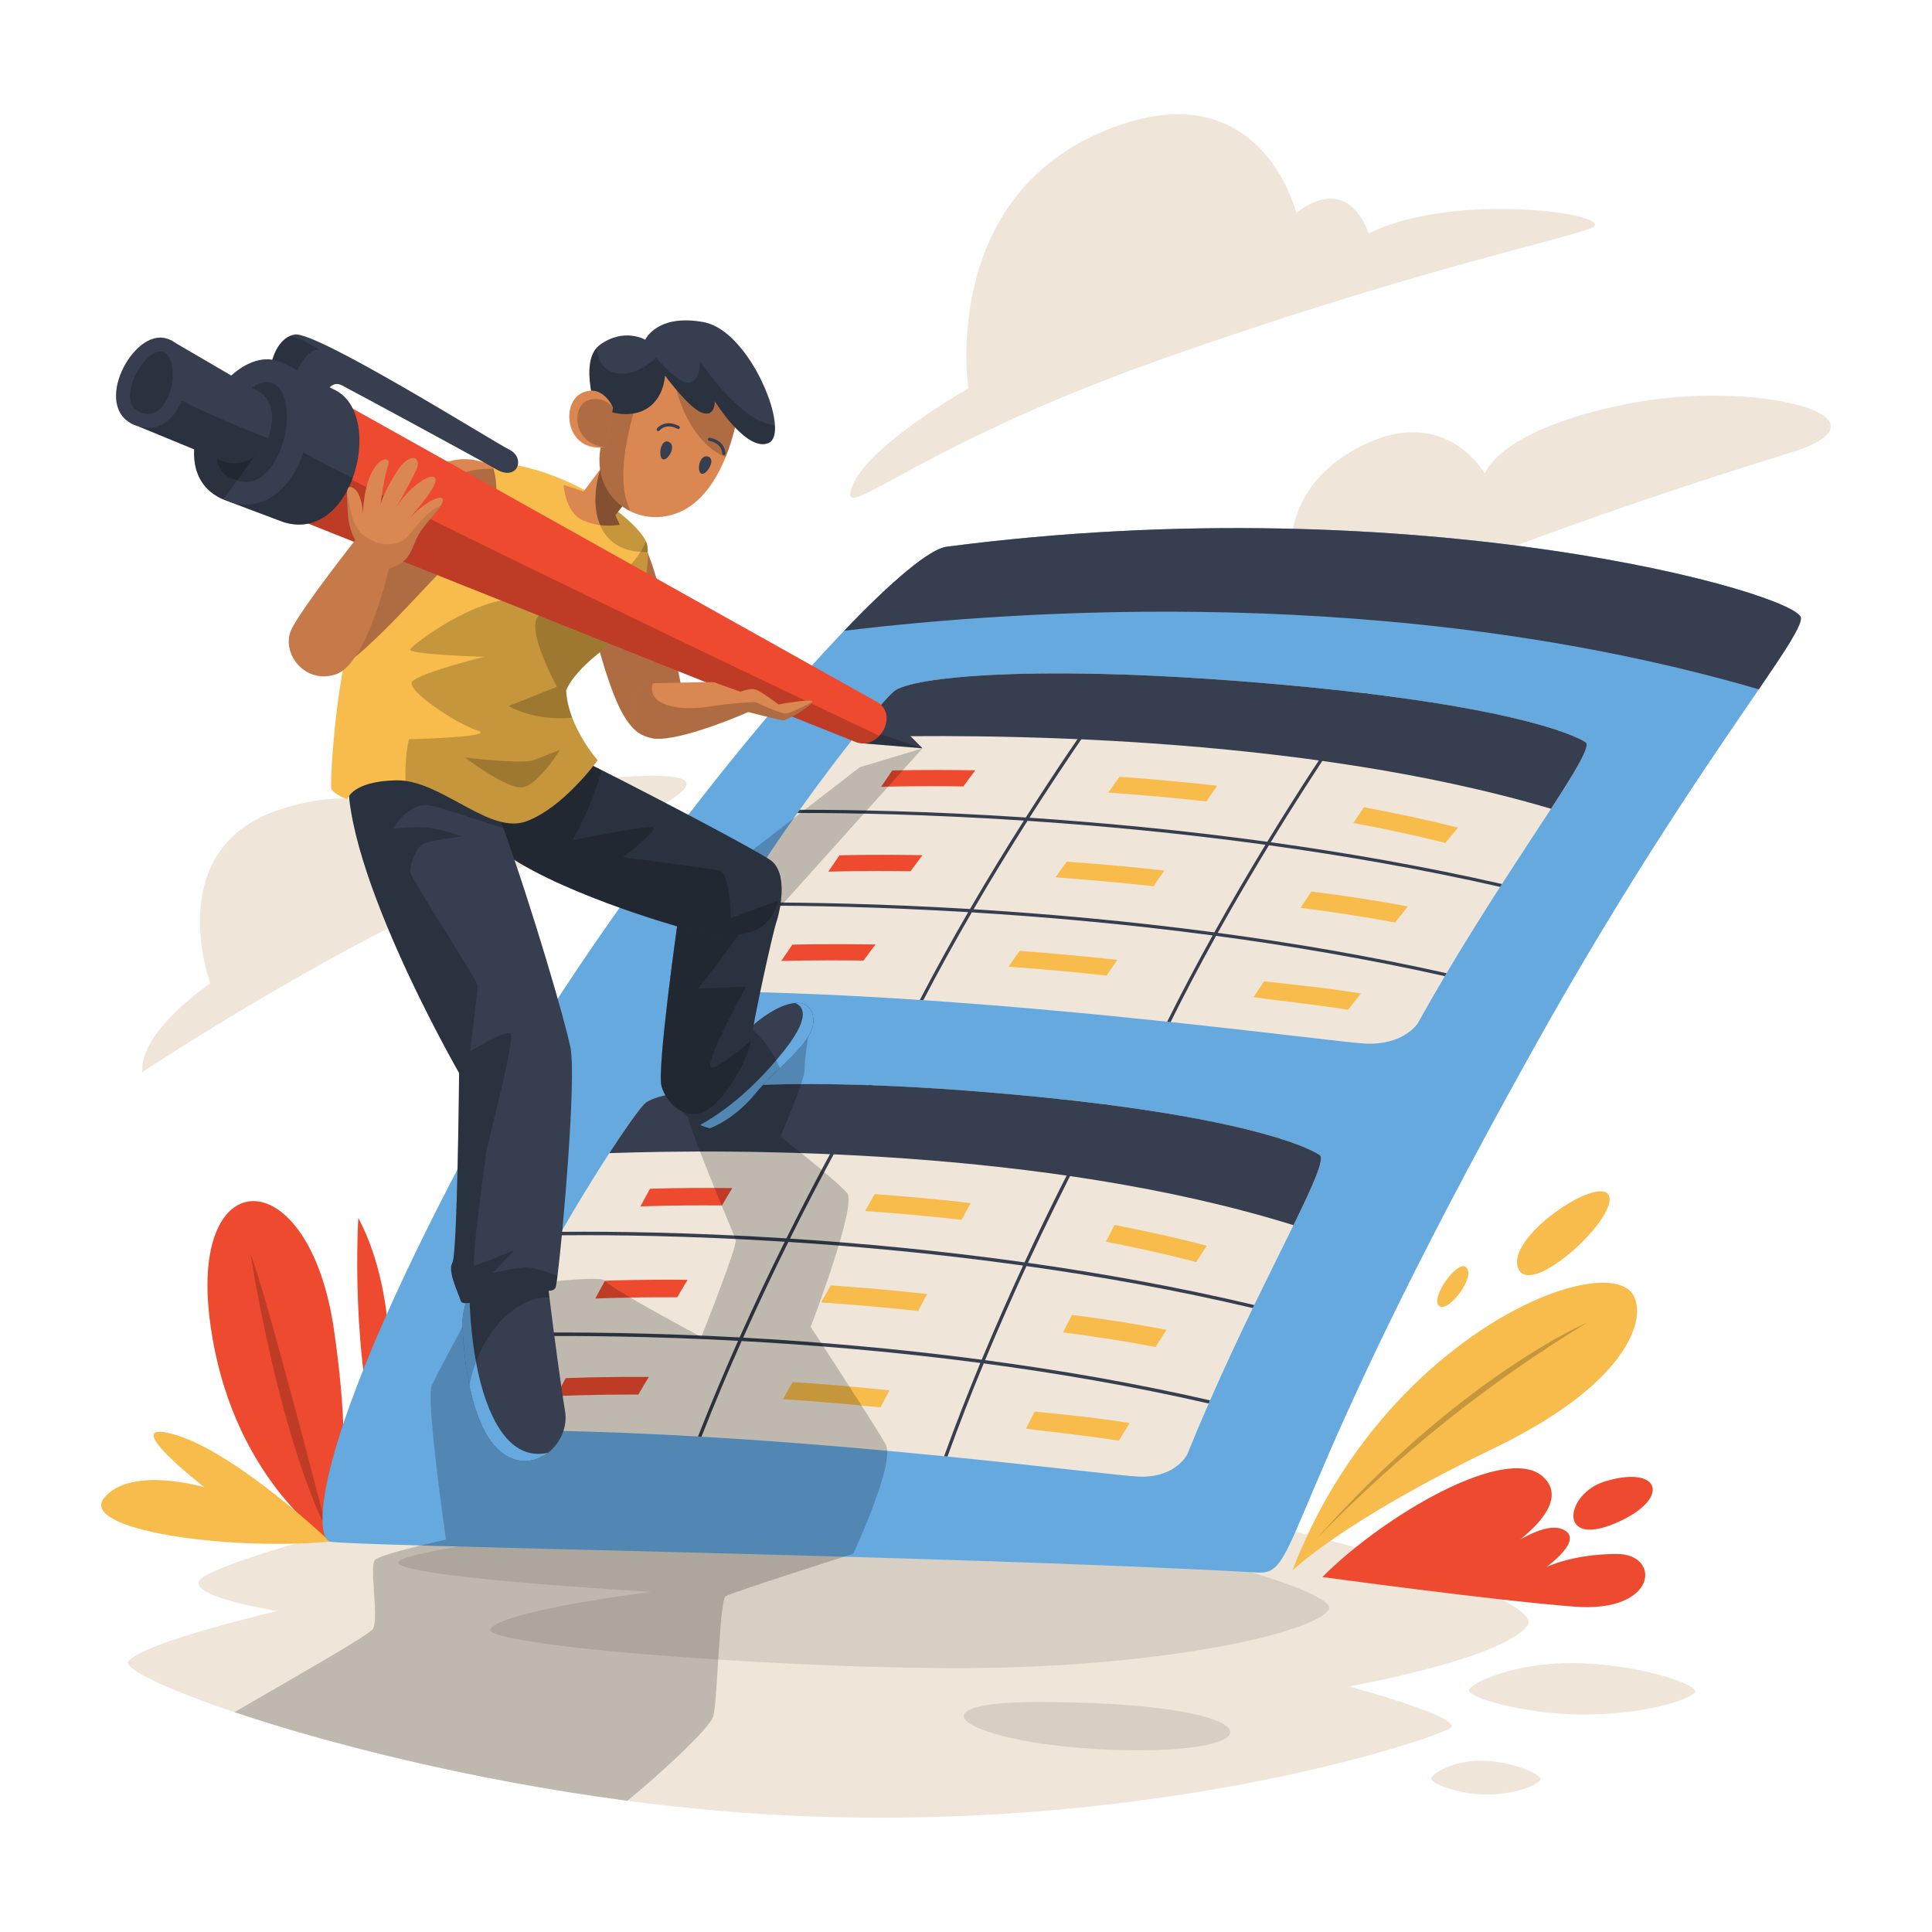 <?xml version="1.0" encoding="utf-8"?>
<!-- Generator: Adobe Illustrator 26.0.3, SVG Export Plug-In . SVG Version: 6.00 Build 0)  -->
<svg version="1.1" xmlns="http://www.w3.org/2000/svg" xmlns:xlink="http://www.w3.org/1999/xlink" x="0px" y="0px"
	 viewBox="0 0 1200 1200" enable-background="new 0 0 1200 1200" xml:space="preserve">
<g id="Background_x5F_Simple">
	<g>
		<path fill="#EFE6D9" d="M601.43,241.26c0,0-62.56,35.29-72.18,60.95c-9.62,25.66,36.89-24.06,190.88-78.6
			s247.02-73.79,267.88-81.81c20.85-8.02-83.41-24.06-137.95,3.21c0,0-11.23-38.5-44.91-12.83c0,0-22.46-93.03-121.91-49.73
			S601.43,241.26,601.43,241.26z"/>
		<path fill="#EFE6D9" d="M750.61,404.88c1.7,18.7,115.49-48.12,360.91-123.51c71.41-21.94-20.85-46.52-101.05-30.48
			s-88.22,43.31-88.22,43.31s-25.66-46.52-81.81-14.44s-35.29,89.83-35.29,89.83S749,387.23,750.61,404.88z"/>
		<path fill="#EFE6D9" d="M268.67,527.36c0,0-18.71-48.7-94-24.83s-44.07,108.34-44.07,108.34s-44.07,29.38-42.23,55.09
			c0,0,126.16-83.86,230.36-125.34c104.2-41.48,148.75-64.63,60.74-57.54C291.47,490.15,268.67,527.36,268.67,527.36z"/>
	</g>
</g>
<g id="Layer_x5F_Ground">
	<g>
		<path fill="#EFE6D9" d="M948.69,1009.72c-15.64,20.84-110.75,37.78-110.75,37.78s72.96,19.54,62.54,26.06
			c-10.42,6.51-174.59,62.54-396.08,54.72c-38.91-1.37-77.54-4.88-114.74-9.79c-98.52-13-186.99-35.85-244.01-55.02
			c-43.99-14.79-69.26-27.39-65.99-31.6c9.12-11.73,92.5-31.27,92.5-31.27s-66.44-10.43-44.29-22.15
			c12.34-6.54,60.4-24.87,146.69-39.83c67.5-11.7,158.4-21.33,273.91-21.62c1.81-0.01,3.63-0.01,5.46-0.01
			C724.64,916.99,964.32,988.87,948.69,1009.72z"/>
		<path opacity="0.1" d="M540.02,937.39c-96.04,0-269.47,21.39-290.85,31.37c-21.39,9.98,155.41,19.96,155.41,19.96
			s-91.25,11.41-99.8,22.81c-8.55,11.41,209.58,27.09,317.94,24.24s191.05-21.39,202.46-35.64
			C836.57,985.86,648.37,937.39,540.02,937.39z"/>
		<path opacity="0.1" d="M644.1,1057.15c-87.16,0-38.5,28.51,57.03,29.94C796.65,1088.52,788.1,1057.15,644.1,1057.15z"/>
		<path fill="#EFE6D9" d="M976.75,1032.95c-35.52,0-59.77,10.94-63.98,16s34.52,16,70.72,16c36.2,0,63.98-8.42,69.04-13.47
			C1057.58,1046.42,1014.64,1032.95,976.75,1032.95z"/>
		<path fill="#EFE6D9" d="M920.04,1093.57c-17.18,0-28.92,7.2-30.95,10.52s16.7,10.52,34.21,10.52c17.51,0,30.95-5.54,33.4-8.86
			C959.14,1102.43,938.37,1093.57,920.04,1093.57z"/>
	</g>
</g>
<g id="Layer_x5F_Plants">
	<g>
		<g>
			<path fill="#ED4A2F" d="M977.74,997.91c-52.13-4.09-156.4-18.4-156.4-18.4c38.85-38.84,114.49-82.8,136.98-62.35
				c13.5,12.27-0.63,28.23-14.08,39.03c8.98-5.11,19.45-9.28,26.35-6.32c14.14,6.06-9.64,23.09-10.22,23.5
				c0.5-0.24,16.78-8.17,43.95-8.17C1031.92,965.2,1029.87,1002,977.74,997.91z"/>
			<path fill="#ED4A2F" d="M996.8,920.15c-24.34,7.43-29.77,41.08,5.95,26.19C1038.47,931.46,1031.93,909.44,996.8,920.15z"/>
			<g>
				<path fill="#F7BC4B" d="M1011.68,801.09c-26.25-21.25-155.38,34.53-208.95,174.43c0,0,31.55-30.96,124.42-75.6
					S1024.19,811.21,1011.68,801.09z"/>
				<path opacity="0.2" d="M817.61,955.87c89.89-101.2,168.47-134.54,168.47-134.54C924.63,858.69,868.45,903.52,817.61,955.87z"/>
			</g>
			<path fill="#F7BC4B" d="M998.79,741.73c-7.89-10.52-63.8,27.13-55.76,46.21C951.07,807.03,1007.83,753.78,998.79,741.73z"/>
			<path fill="#F7BC4B" d="M910.38,786.94c-5.3-4.16-22.1,19.09-16.58,24.11C899.33,816.07,917.41,792.46,910.38,786.94z"/>
		</g>
		<g>
			<g>
				<path fill="#ED4A2F" d="M205.03,957.52c0,0-62.92-40.11-74.87-138.88s62.13-97.17,77.26,7.17
					C222.56,930.15,205.03,957.52,205.03,957.52z"/>
				<path opacity="0.2" d="M155.65,778.82c0,0,16.73,109.91,47.79,172.84C203.44,951.66,166.01,805.9,155.65,778.82z"/>
			</g>
			<path fill="#ED4A2F" d="M222.56,756.52c0,0-5.58,88.41,15.13,152.92C237.69,909.45,255.21,817.85,222.56,756.52z"/>
			<path fill="#F7BC4B" d="M205.03,957.52c0,0-58.14-55.25-96.37-66.4s18.32,32.66,18.32,32.66s-45.4-13.54-62.13,6.37
				S140.52,963.39,205.03,957.52z"/>
		</g>
	</g>
</g>
<g id="Layer_x5F_Spreadsheets">
	<g>
		<g>
			<path fill="#65A9DF" d="M1118.62,383.94c0,5.4-9.47,19.76-26.18,44.21c-29.04,42.49-79.91,115.45-140.87,224.84
				c-158.18,283.83-143.39,325.22-170,323.75c-195.78-10.88-566.19-16.27-576.54-19.22c-10.35-2.96-12.03-59.24,84.26-240.96
				c63.71-120.22,166.69-253.29,235-324.76c29.96-31.36,53.25-50.86,63.62-52.21C881.91,301.24,1118.62,369.16,1118.62,383.94z"/>
			<path fill="#363E4F" d="M1118.62,383.94c0,5.4-9.47,19.76-26.18,44.21c-225.73-65.74-460.56-49.42-568.15-36.35
				c29.96-31.36,53.25-50.86,63.62-52.21C881.91,301.24,1118.62,369.16,1118.62,383.94z"/>
		</g>
		<g>
			<path fill="#EFE6D9" d="M963.36,502.35c-8.55,13.17-19.04,28.99-30.47,46.73c-0.38,0.59-0.76,1.18-1.14,1.78
				c-10.58,16.45-21.93,34.51-33.27,53.63c-0.36,0.61-0.72,1.21-1.08,1.82c-5.64,9.54-11.27,19.33-16.8,29.32
				c0,0-8.79,13.82-32.66,12.56c-10.65-0.56-57.15-6.63-120.86-13.38c-0.71-0.07-1.42-0.15-2.13-0.22
				c-44.4-4.69-96.95-9.68-151.45-13.36c-0.72-0.04-1.45-0.09-2.18-0.14c-41.56-2.78-84.21-4.78-125.2-5.3
				c-14.34-0.18-5.89-23.28,11.45-53.21c0.39-0.67,0.78-1.34,1.18-2.01c10.21-17.41,23.27-36.96,36.52-55.59
				c0.48-0.67,0.95-1.33,1.43-2c11.86-16.59,23.79-32.36,33.91-45.11c11.45-14.42,20.57-24.98,24.61-28.48
				c7.82-6.78,55.17-13.33,142.24-10.42c0.8,0.03,1.6,0.06,2.41,0.09c26.15,0.92,55.83,2.69,89.03,5.55
				c21.71,1.87,41.13,3.88,58.49,5.96c0.75,0.1,1.51,0.19,2.25,0.28c97.4,11.84,128.85,25.94,135.21,30.19
				C988.07,463.18,978.92,478.39,963.36,502.35z"/>
			<g>
				<path fill="#ED4A2F" d="M605.81,478.46c-2.14,2.81-4.82,6.37-7.45,9.99c-31.8-0.45-51.1,0.27-51.1,0.27l6.92-10.16
					C554.18,478.56,573.7,477.91,605.81,478.46z"/>
				<path fill="#F7BC4B" d="M695.41,482.47c19.14,1.37,39.51,3.18,60.64,5.54c-2.15,3.03-4.46,6.36-6.7,9.76
					c-21.24-2.36-41.71-4.15-60.94-5.51C690.63,489.05,693.01,485.7,695.41,482.47z"/>
				<path fill="#F7BC4B" d="M905.61,514.02l-7.82,9.52c-18.96-4.72-38.12-8.82-57.2-12.37c2.07-3.15,4.28-6.46,6.56-9.77
					C866.66,505.02,886.25,509.2,905.61,514.02z"/>
			</g>
			<g>
				<path fill="#ED4A2F" d="M573,531.16c-2.14,2.81-4.82,6.37-7.45,9.99c-31.8-0.45-51.1,0.27-51.1,0.27l6.92-10.16
					C521.37,531.26,540.89,530.61,573,531.16z"/>
				<path fill="#F7BC4B" d="M662.6,535.17c19.14,1.37,39.51,3.18,60.64,5.54c-2.15,3.03-4.46,6.36-6.7,9.76
					c-21.24-2.36-41.71-4.15-60.94-5.51C657.82,541.75,660.2,538.4,662.6,535.17z"/>
				<path fill="#F7BC4B" d="M874.49,563.01l-8.02,9.97c-19.45-3.64-39.11-6.65-58.68-9.11c2.12-3.27,4.39-6.7,6.73-10.14
					C834.53,556.23,854.63,559.3,874.49,563.01z"/>
			</g>
			<g>
				<path fill="#ED4A2F" d="M543.79,586.64c-2.14,2.81-4.82,6.37-7.45,9.99c-31.8-0.45-51.1,0.27-51.1,0.27l6.92-10.16
					C492.16,586.74,511.68,586.09,543.79,586.64z"/>
				<path fill="#F7BC4B" d="M633.39,590.65c19.14,1.37,39.51,3.18,60.64,5.54c-2.15,3.03-4.46,6.36-6.7,9.76
					c-21.24-2.36-41.71-4.15-60.94-5.51C628.61,597.23,630.99,593.88,633.39,590.65z"/>
				<path fill="#F7BC4B" d="M845.3,617.06l-8.03,10.14c-19.46-3.22-45.13-5.87-58.71-7.85c2.07-3.15,4.28-6.46,6.56-9.77
					C800.57,611.2,825.43,613.77,845.3,617.06z"/>
			</g>
			<path fill="#363E4F" d="M931.75,550.86c0.38-0.6,0.76-1.19,1.14-1.78c-48.62-11.08-97.22-19.52-143.61-25.95
				c6.97-11.39,13.72-22.16,20.1-32.11c14.09-22.02,26.36-40.15,35.1-52.77c1.89-2.73,3.62-5.2,5.16-7.4
				c-0.74-0.09-1.5-0.18-2.25-0.28c-3.08,4.4-6.85,9.83-11.16,16.16c-12.67,18.59-30.1,44.97-49.11,76.11
				c-53.3-7.32-103.65-11.99-147.7-14.94c5.77-9.04,11.36-17.64,16.7-25.7c14.42-21.81,26.96-39.75,35.88-52.25
				c3.08-4.29,5.72-7.95,7.87-10.89c-0.81-0.03-1.61-0.06-2.41-0.09c-3.25,4.47-7.52,10.4-12.59,17.58
				c-12.22,17.32-29.1,41.95-47.72,71.2c-61.26-4.04-110.13-4.78-137.51-4.78c-1.01,0-1.99,0-2.94,0.01c-0.48,0.67-0.95,1.33-1.43,2
				c1.39-0.01,2.85-0.01,4.37-0.01c27.18,0,75.6,0.73,136.29,4.71c-10.78,16.96-22.11,35.45-33.44,54.93
				c-55.63-3.37-101.41-4.09-130.63-4.09c-4.83,0-9.21,0.02-13.11,0.05c-0.4,0.67-0.79,1.34-1.18,2.01
				c4.18-0.04,8.96-0.06,14.29-0.06c29.01-0.01,74.38,0.72,129.5,4.03c-10.15,17.51-20.3,35.81-30.04,54.54
				c0.73,0.05,1.46,0.1,2.18,0.14c9.76-18.73,19.92-37.04,30.09-54.54c44.73,2.73,95.75,7.17,149.6,14.31
				c-9.59,17.27-19.12,35.24-28.24,53.59c0.71,0.07,1.42,0.15,2.13,0.22c9.12-18.33,18.65-36.29,28.24-53.53
				c46.07,6.16,94.15,14.3,142.08,25.03c0.36-0.61,0.72-1.21,1.08-1.82c-47.94-10.75-96.04-18.91-142.12-25.09
				c10.72-19.2,21.48-37.49,31.78-54.4C834.53,531.4,883.13,539.81,931.75,550.86z M754.23,579.12
				c-53.78-7.15-104.77-11.62-149.51-14.37c11.36-19.49,22.7-37.97,33.48-54.92c44.03,2.93,94.41,7.57,147.78,14.87
				C775.68,541.63,764.93,559.92,754.23,579.12z"/>
			<path fill="#363E4F" d="M963.36,502.35c-156.6-46.44-353.7-46.63-432.75-44.48c11.45-14.42,20.57-24.98,24.61-28.48
				c10.22-8.86,87.98-17.34,233.68-4.78c145.71,12.56,188.42,31.4,195.95,36.43C988.07,463.18,978.92,478.39,963.36,502.35z"/>
		</g>
		<g>
			<path fill="#EFE6D9" d="M803.41,760.99c-6.82,13.95-15.23,30.74-24.37,49.6c-0.3,0.63-0.61,1.26-0.91,1.9
				c-8.48,17.54-17.55,36.83-26.53,57.3c-0.29,0.65-0.57,1.3-0.86,1.95c-4.47,10.23-8.92,20.74-13.25,31.48
				c0,0-7.1,14.89-30.24,13.93c-10.34-0.43-55.98-6.19-118.72-12.45c-0.7-0.06-1.4-0.14-2.1-0.2
				c-43.99-4.37-96.27-8.97-150.68-12.14c-0.72-0.03-1.45-0.08-2.18-0.12c-41.71-2.4-84.65-3.95-125.98-3.91
				c-14.51,0.02-7.97-25.34,6.91-58.17c0.33-0.73,0.67-1.47,1.01-2.2c8.75-19.04,20.16-40.37,31.8-60.66
				c0.42-0.73,0.83-1.45,1.26-2.17c10.4-18.02,20.92-35.1,29.88-48.89c10.12-15.56,18.24-26.94,21.94-30.71
				c7.15-7.3,53.37-14.42,139.05-11.52c0.78,0.03,1.57,0.06,2.36,0.09c25.57,0.92,54.57,2.72,86.98,5.66
				c21.13,1.92,40.02,3.99,56.91,6.13c0.73,0.1,1.47,0.2,2.19,0.29c94.15,12.14,125.37,26.82,131.81,31.25
				C822.94,719.65,815.79,735.67,803.41,760.99z"/>
			<g>
				<path fill="#ED4A2F" d="M454.87,737.95c-1.86,3.03-4.19,6.87-6.46,10.78c-31.55-0.27-50.66,0.63-50.66,0.63l5.97-10.99
					C403.72,738.37,423.04,737.55,454.87,737.95z"/>
				<path fill="#F7BC4B" d="M543.3,741.7c18.83,1.34,38.85,3.14,59.62,5.52c-1.8,3.24-3.74,6.8-5.59,10.44
					c-20.9-2.37-41.04-4.14-59.97-5.46C539.24,748.76,541.25,745.16,543.3,741.7z"/>
				<path fill="#F7BC4B" d="M749.54,773.74L743,783.88c-18.62-4.84-37.41-9.03-56.1-12.64c1.69-3.36,3.5-6.89,5.37-10.41
					C711.36,764.51,730.55,768.79,749.54,773.74z"/>
			</g>
			<g>
				<path fill="#ED4A2F" d="M427.12,794.91c-1.87,3.05-4.21,6.92-6.5,10.86c-31.71-0.17-50.92,0.8-50.92,0.8l6.02-11.07
					C375.72,795.5,395.13,794.62,427.12,794.91z"/>
				<path fill="#F7BC4B" d="M516,798.39c18.92,1.29,39.04,3.03,59.92,5.36c-1.82,3.26-3.76,6.85-5.63,10.52
					c-21-2.31-41.24-4.02-60.27-5.29C511.91,805.5,513.94,801.88,516,798.39z"/>
				<path fill="#F7BC4B" d="M724.51,825.96l-6.74,10.69c-19.07-3.65-38.32-6.63-57.48-9.04c1.74-3.51,3.6-7.2,5.54-10.89
					C685.39,819.18,705.05,822.23,724.51,825.96z"/>
			</g>
			<g>
				<path fill="#ED4A2F" d="M403.02,855.24c-1.88,3.08-4.24,6.97-6.54,10.94c-31.86-0.06-51.16,0.98-51.16,0.98l6.05-11.15
					C351.37,856.01,370.88,855.05,403.02,855.24z"/>
				<path fill="#F7BC4B" d="M492.32,858.42c19.01,1.23,39.23,2.92,60.2,5.18c-1.83,3.29-3.78,6.9-5.67,10.59
					c-21.1-2.25-41.44-3.9-60.55-5.11C488.2,865.59,490.25,861.94,492.32,858.42z"/>
				<path fill="#F7BC4B" d="M701.67,883.9l-6.76,10.95c-19.13-3.16-44.27-5.62-57.64-7.54c1.71-3.41,3.54-6.98,5.44-10.56
					C657.84,878.27,682.16,880.67,701.67,883.9z"/>
			</g>
			<path fill="#363E4F" d="M778.13,812.48c0.3-0.64,0.61-1.27,0.91-1.9c-47.58-11.27-95.11-19.78-140.55-26.21
				c5.66-12.18,11.16-23.69,16.38-34.3c11.49-23.44,21.56-42.69,28.75-56.07c1.55-2.89,2.98-5.5,4.24-7.83
				c-0.72-0.09-1.46-0.19-2.19-0.29c-2.54,4.66-5.64,10.41-9.17,17.11c-10.42,19.73-24.71,47.82-40.14,81.09
				c-52.48-7.36-102.12-11.95-145.67-14.76c4.85-9.74,9.56-19,14.07-27.67c12.15-23.4,22.78-42.61,30.34-55.96
				c2.61-4.58,4.85-8.48,6.68-11.61c-0.79-0.03-1.58-0.06-2.36-0.09c-2.76,4.77-6.38,11.09-10.68,18.76
				c-10.37,18.53-24.67,44.94-40.3,76.42c-60.92-3.87-109.59-4.3-136.95-4.09c-1.01,0.01-1.99,0.02-2.94,0.03
				c-0.42,0.73-0.83,1.45-1.26,2.17c1.39-0.02,2.85-0.03,4.37-0.04c27.15-0.21,75.38,0.2,135.74,4.01
				c-9.08,18.31-18.59,38.32-28.03,59.45c-55.57-3.02-101.38-3.28-130.71-2.95c-4.86,0.05-9.26,0.13-13.18,0.2
				c-0.34,0.73-0.68,1.47-1.01,2.2c4.2-0.09,9.01-0.17,14.37-0.23c29.11-0.34,74.52-0.06,129.59,2.89
				c-8.47,19.04-16.89,38.98-24.89,59.42c0.73,0.04,1.46,0.09,2.18,0.12c8.01-20.44,16.44-40.39,24.93-59.41
				c44.44,2.43,94.98,6.61,148.26,13.62c-7.71,18.63-15.32,38.06-22.51,57.93c0.7,0.06,1.4,0.14,2.1,0.2
				c7.18-19.85,14.79-39.26,22.5-57.86c45.34,6.02,92.58,14.1,139.71,24.9c0.29-0.65,0.57-1.3,0.86-1.95
				c-47.13-10.82-94.39-18.92-139.73-24.97c8.61-20.66,17.32-40.31,25.7-58.43C683,792.77,730.54,801.25,778.13,812.48z
				 M609.76,844.53c-53.2-7.03-103.71-11.25-148.15-13.7c9.46-21.13,18.98-41.13,28.06-59.43c43.53,2.79,93.21,7.34,145.77,14.67
				C627.06,804.22,618.35,823.87,609.76,844.53z"/>
			<path fill="#363E4F" d="M803.41,760.99c-154.42-48.15-346.8-47.44-424.97-44.76c10.12-15.56,18.24-26.94,21.94-30.71
				c9.35-9.53,85.29-18.78,228.39-5.77c140.89,12.81,183.28,32.43,190.91,37.67C822.94,719.65,815.79,735.67,803.41,760.99z"/>
		</g>
	</g>
</g>
<g id="Layer_2">
	<g id="shadow">
		<g>
			<path opacity="0.2" d="M548.47,917c-5.64,20.51-18.51,48.08-18.51,48.08s-75.51,23.91-79.28,26.42
				c-3.78,2.52-5.04,64.19-7.55,74.26c-1.93,7.69-34.74,37.45-53.47,52.73c-98.52-13-186.99-35.85-244.01-55.02
				c31.86-18.74,83.48-47.55,86.05-51.83c3.77-6.29-2.52-39.01,1.26-42.79c3.77-3.77,44.04-12.58,44.04-12.58s-1.04-7.19-2.44-17.65
				c-3.45-25.87-9.05-71.73-6.37-78c3.78-8.81,31.47-59.15,31.47-59.15s72.83-10.69,76.05-5.97c3.23,4.71,59.87,34.92,59.87,34.92
				s22.65-56.64,21.39-60.41c-1.26-3.78-32.72-76.77-31.46-84.32s76.77-44.05,76.77-44.05s-2.52,15.1-2.52,22.65
				c0,7.55-15.1,41.53-15.1,41.53s35.24,27.69,41.53,35.24c6.29,7.55-22.66,83.06-22.66,83.06s40.28,61.67,46.57,73
				C552,900.54,550.91,908.1,548.47,917z"/>
			<polygon opacity="0.2" points="573,464.78 466.31,583.62 443.18,546.78 533.98,476.54 			"/>
		</g>
	</g>
	<g id="left_arm">
		<g>
			<path fill="#DB8752" d="M396.02,332.81c12.59,10.9,27.15,95.27,29.69,106.44c2.54,11.17-10.53,25.16-26.89,17.2
				c-16.36-7.97-24.25-45.92-35.39-83.34C352.3,335.69,377.66,316.91,396.02,332.81z"/>
			<g opacity="0.2">
				<path d="M396.02,332.81c12.59,10.9,27.15,95.27,29.69,106.44c2.54,11.17-10.53,25.16-26.89,17.2
					c-16.36-7.97-24.25-45.92-35.39-83.34C352.3,335.69,377.66,316.91,396.02,332.81z"/>
			</g>
		</g>
	</g>
	<g id="left_calf">
		<g>
			<g>
				<path fill="#363E4F" d="M484.44,663.4c-5.41,5.17-10.95,10.47-15.37,15.89c-13.46,16.53-28.15,21.43-28.15,21.43
					s-2.52-0.44-5.98-2c-6.5-2.93-16.32-9.76-19.12-24.93c0,0,29.69-17.83,49.89-35.33c0.31-0.26,0.61-0.53,0.91-0.79
					c10.56-9.28,20.28-14.21,27.33-14.7c6.44-0.45,10.65,2.8,11.23,9.81C506.01,642.65,495.51,652.79,484.44,663.4z"/>
				<path fill="#65A9DF" d="M469.07,679.29c-13.46,16.53-28.15,21.43-28.15,21.43s-2.52-0.44-5.98-2
					c12.56-6.98,31.42-20.41,51.27-45.13c15.91-19.82,14.25-27.8,7.74-30.62c6.44-0.45,10.65,2.8,11.23,9.81
					C506.41,647.47,482.54,662.77,469.07,679.29z"/>
				<path opacity="0.2" d="M484.44,663.4c-5.41,5.17-10.95,10.47-15.37,15.89c-13.46,16.53-28.15,21.43-28.15,21.43
					s-2.52-0.44-5.98-2c-6.5-2.93-16.32-9.76-19.12-24.93c0,0,29.69-17.83,49.89-35.33C474.05,644.37,480.11,653.84,484.44,663.4z"
					/>
			</g>
			<g>
				<path fill="#363E4F" d="M482.27,572.58c-2.77,8.32-14.56,63.09-15.25,70.72c-0.08,0.87-0.24,1.89-0.49,3.04
					c-1.89,8.95-8.87,25.74-22.39,39.26c-15.26,15.25-30.51,0-33.29-11.1c-2.77-11.09,9.71-99.15,9.71-99.15
					c5.41-46.78,48.84-51.98,62.17-34.45c0.65,0.86,1.23,1.77,1.73,2.74C486.99,553.4,484.27,566.58,482.27,572.58z"/>
				<path opacity="0.2" d="M482.27,572.58c-2.77,8.32-14.56,63.09-15.25,70.72c-0.08,0.87-0.24,1.89-0.49,3.04
					c-1.89,8.95-8.87,25.74-22.39,39.26c-15.26,15.25-30.51,0-33.29-11.1c-2.77-11.09,9.71-99.15,9.71-99.15
					c5.41-46.78,48.84-51.98,62.17-34.45c0.65,0.86,1.23,1.77,1.73,2.74C486.99,553.4,484.27,566.58,482.27,572.58z"/>
				<path opacity="0.2" d="M466.53,646.34c-1.89,8.95-8.87,25.74-22.39,39.26c-15.26,15.25-30.51,0-33.29-11.1
					c-2.77-11.09,9.71-99.15,9.71-99.15c5.41-46.78,48.84-51.98,62.17-34.45c-13.76,29.52-49.08,73.09-49.08,73.09l29.74-1.16
					c0,0-23.91,43.14-22.16,49.56C442.16,665.81,454.87,656.13,466.53,646.34z"/>
			</g>
		</g>
	</g>
	<g id="left_thigh">
		<g>
			<path fill="#363E4F" d="M483.22,559.44c-4.63,19.58-22.24,27.77-62.66,15.91c0,0-79.04-22.19-112.33-49.23
				c-33.28-27.04-15.94-81.82,39.53-60.32c3.23,1.25,12.92,5.97,25.69,12.41c36.37,18.33,97.65,50.58,105.36,56.23
				c2.9,2.13,4.67,5.41,5.65,9.2C484.69,549.47,484.33,554.78,483.22,559.44z"/>
			<path opacity="0.2" d="M483.22,559.44c-4.63,19.58-22.24,27.77-62.66,15.91c0,0-79.04-22.19-112.33-49.23
				c-33.28-27.04-15.94-81.82,39.53-60.32c3.23,1.25,12.92,5.97,25.69,12.41c36.37,18.33,97.65,50.58,105.36,56.23
				c2.9,2.13,4.67,5.41,5.65,9.2C484.69,549.47,484.33,554.78,483.22,559.44z"/>
			<path opacity="0.2" d="M483.22,559.44c-4.63,19.58-22.24,27.77-62.66,15.91c0,0-79.04-22.19-112.33-49.23
				c-33.28-27.04-15.94-81.82,39.53-60.32c3.23,1.25,12.92,5.97,25.69,12.41c-4.44,20.76-17.93,43.66-17.93,43.66
				s43.73-8.75,49.56-8.16c5.83,0.58-18.07,18.66-18.07,18.66s52.47,6.99,59.47,8.16c6.99,1.16,7.58,29.73,7.58,29.73L483.22,559.44
				z"/>
		</g>
	</g>
	<g id="right_thigh">
		<g>
			<path fill="#363E4F" d="M354.36,650.97c-0.39,28.8-24.23,35.22-44.23,30.79c-11.02-2.45-20.87-8.2-24.98-15.3
				c0,0-79.33-137.75-67.75-194.42c7.94-38.87,58.94-36.75,77.66-0.7c4.93,9.49,11.08,24.94,17.56,42.93
				C330.73,564.63,351.32,634.99,354.36,650.97z"/>
			<path opacity="0.2" d="M310.13,681.76c-11.02-2.45-20.87-8.2-24.98-15.3c0,0-79.33-137.75-67.75-194.42
				c7.94-38.87,58.94-36.75,77.66-0.7c4.93,9.49,11.08,24.94,17.56,42.93c-15.15-4.44-37.08-12.47-45.72-13.97
				c-13.41-2.33-22.74,14.57-22.74,14.57s5.24-1.16,16.32-1.16c11.08,0,26.82,5.83,26.82,5.83s-19.82,2.33-24.49,4.66
				c-4.66,2.34-8.16,12.83-8.16,16.91c0,4.08,41.98,67.64,41.98,71.13c0,3.5-4.66,40.82-4.66,40.82s21.57-13.41,25.07-11.08
				C318.88,643.2,314.6,662.95,310.13,681.76z"/>
		</g>
	</g>
	<g id="right_calf">
		<g>
			<g>
				<path fill="#363E4F" d="M340.35,902.33c-8.71,6.69-21.14,7.8-31.64-2.7c-8.86-8.86-14.09-24.25-17.16-39.19
					c-3.71-18.04-4.26-35.41-4.26-39.76c0-4.96,1.9-11.58,4.23-17.05c1.4-3.31,2.96-6.2,4.34-8.05c0,0,42.23-17.75,43.46-6.12
					c0.32,3.06,1.02,9,1.95,16.49c2.6,20.98,6.97,54.18,9.68,70.42C352.65,886.6,347.9,896.57,340.35,902.33z"/>
				<path fill="#65A9DF" d="M340.35,902.33c-8.71,6.69-21.14,7.8-31.64-2.7c-19.58-19.58-21.42-71-21.42-78.95
					c0-4.96,1.9-11.58,4.23-17.05c0.55,21.37,3.61,57.85,17.19,81.31C318.77,902.32,330.8,904.51,340.35,902.33z"/>
				<path opacity="0.2" d="M341.27,805.95c-20.94-1-43.4,22.01-49.72,54.49c-3.71-18.04-4.26-35.41-4.26-39.76
					c0-4.96,1.9-11.58,4.23-17.05c1.4-3.31,2.96-6.2,4.34-8.05c0,0,42.23-17.75,43.46-6.12
					C339.64,792.52,340.34,798.46,341.27,805.95z"/>
			</g>
			<g>
				<path fill="#363E4F" d="M346.27,792.41c-0.52,4.05-0.94,6.64-1.21,7.3c-2.06,5.16-18.59-1.03-21.69-1.03
					c-3.1,0-35.12,15.49-37.18,9.29c-2.07-6.2-8.27-18.59-5.17-23.75c3.1-5.17,4.13-117.76,4.13-117.76
					c0.13-9.4,3.26-17.63,8.14-24.18c16.2-21.77,51.74-25.07,61.07,8.69C357.96,669.88,349.79,764.91,346.27,792.41z"/>
				<path opacity="0.2" d="M346.27,792.41c-0.52,4.05-0.94,6.64-1.21,7.3c-2.06,5.16-18.59-1.03-21.69-1.03
					c-3.1,0-35.12,15.49-37.18,9.29c-2.07-6.2-8.27-18.59-5.17-23.75c3.1-5.17,4.13-117.76,4.13-117.76
					c0.13-9.4,3.26-17.63,8.14-24.18c-0.74,6.15-1.32,10.78-1.32,10.78s21.57-13.41,25.07-11.08c3.5,2.33-15.16,71.72-15.16,74.05
					c0,2.33-9.91,70.55-7,69.97c2.92-0.59,24.49-9.33,24.49-9.33l-13.41,13.99c0,0,15.16-3.5,21.57-3.5
					C330.74,787.16,338.91,789.79,346.27,792.41z"/>
			</g>
		</g>
	</g>
	<g id="body">
		<g>
			<g>
				<path fill="#F7BC4B" d="M377.14,401.62c-22.55,16.61-25.51,27.29-25.51,27.29c1.18,22.54,19.57,43.3,19.57,43.3
					s-21.35,29.67-44.49,37.97c-21.53,7.73-48.7-21.52-74.84-25.15c-1.95-0.27-3.9-0.4-5.84-0.36
					c-27.89,0.59-30.26,11.87-30.26,11.87s-9.49-3.56-10.08-7.12c-0.6-3.56,2.82-87.69,22.82-124.35
					c20-36.66,46.18-80.56,76.65-78.32c24.57,1.81,47.38,11.06,64.69,21.51c16.68,10.06,28.26,21.26,31.4,28.01
					c0.42,0.9,0.69,1.73,0.8,2.46c0.17,1.17,0.29,2.56,0.34,4.13C402.83,357.21,397.46,386.64,377.14,401.62z"/>
				<path opacity="0.2" d="M401.4,356.54c-2.36,14.95-9.21,33.98-24.26,45.08c-22.55,16.61-25.51,27.29-25.51,27.29
					c0.31,5.85,1.77,11.58,3.78,16.86c5.71,15.06,15.79,26.44,15.79,26.44s-21.35,29.67-44.49,37.97
					c-21.53,7.73-48.7-21.52-74.84-25.15c-0.45-18.07,2.25-25.89,2.25-25.89s55.21-1.33,42.57-5.32
					c-12.63-3.99-45.23-25.27-40.57-30.59c4.66-5.33,44.56-15.3,44.56-15.3s-47.89-1.33-45.89-4.66
					c1.99-3.32,39.91-31.92,66.51-31.26c23.44,0.59,64.95-1.92,79.95-35.74c0.42,0.9,0.69,1.73,0.8,2.46
					c0.17,1.17,0.29,2.56,0.34,4.13C402.5,346.58,402.23,351.31,401.4,356.54z"/>
				<path opacity="0.2" d="M401.4,356.54c-2.36,14.95-9.21,33.98-24.26,45.08c-22.55,16.61-25.51,27.29-25.51,27.29
					c0.31,5.85,1.77,11.58,3.78,16.86c-24.4,2.27-39.43-7.25-39.43-7.25l29.93-11.97c0,0-23.28-42.57-8.64-45.23
					C348.3,379.31,380.9,372.39,401.4,356.54z"/>
				<path opacity="0.2" d="M330.62,472.45c-10.64,2-41.9-2-41.9-2s25.28,19.29,35.25,18.62s23.79-23.28,23.79-23.28L330.62,472.45z"
					/>
				<path opacity="0.2" d="M402.39,342.86h-0.04c-24.1,0.82-33.23-15.7-32.5-34.6c18.92,11.41,31.27,24.28,32.2,30.47
					C402.22,339.9,402.34,341.29,402.39,342.86z"/>
			</g>
			<g>
				<path fill="#DB8752" d="M382.19,319.98l2.76,5.97c0,0-5.36,1.03-12.22,0.19c-3.37-0.42-7.11-1.28-10.74-2.95
					c-11.01-5.05-11.93-22.03-11.93-22.03l12.39,4.13l10.49-13.98l10.17-13.56l20.2,15.6L382.19,319.98z"/>
				<path opacity="0.4" d="M382.19,319.98l2.76,5.97c0,0-5.36,1.03-12.22,0.19c-4.17-9.87-3.67-22.76,0.21-34.83l10.17-13.56
					l20.2,15.6L382.19,319.98z"/>
			</g>
		</g>
	</g>
	<g id="head">
		<g>
			<g>
				<path fill="#DB8752" d="M458.65,255.53c-1.17,6.76-3.54,17.44-7.89,28.23c-5.76,14.29-15,28.79-29.51,34.66
					c-10.34,4.18-21.12,3.45-29.93-0.96c-12.9-6.45-21.55-20.8-18.32-39.16c4.34-24.7,12.54-51.05,32.5-56.26
					c4.73-1.24,10.12-1.29,16.27,0.15c0.36,0.08,0.73,0.17,1.1,0.27C437.51,226.26,461.36,239.81,458.65,255.53z"/>
				<path opacity="0.2" d="M458.65,255.53c-1.17,6.76-3.54,17.44-7.89,28.23c-14.85-5.12-30.55-27.24-33.24-56.85
					c0,0,1.89-2.16,4.25-4.72c0.36,0.08,0.73,0.17,1.1,0.27C437.51,226.26,461.36,239.81,458.65,255.53z"/>
				<path opacity="0.2" d="M389.94,313.33c0.57,1.49,1.02,2.86,1.38,4.13c-12.9-6.45-21.55-20.8-18.32-39.16
					c4.34-24.7,12.54-51.05,32.5-56.26C396.55,243.26,380.72,289.02,389.94,313.33z"/>
			</g>
			<g>
				<path fill="#363E4F" d="M477.55,275.06c-13.63,6.36-33.61-25.9-33.61-25.9s0.45,10-7.73,7.27
					c-8.17-2.72-23.17-23.17-23.17-23.17s-0.45,13.18-10.45,19.99c-9.99,6.82-22.71,2.73-22.71,2.73l-6.81,8.18
					c0,0-14.05-35.52-2.35-48.28c0.56-0.63,1.19-1.19,1.89-1.7c14.99-10.9,28.17-3.18,28.17-3.18s7.27-16.35,36.34-10.9
					c22.75,4.27,43,43.85,44.2,63.92C481.65,269.6,480.52,273.68,477.55,275.06z"/>
				<path opacity="0.2" d="M477.55,275.06c-13.63,6.36-33.61-25.9-33.61-25.9s0.45,10-7.73,7.27c-8.17-2.72-23.17-23.17-23.17-23.17
					s-0.45,13.18-10.45,19.99c-9.99,6.82-22.71,2.73-22.71,2.73l-6.81,8.18c0,0-14.05-35.52-2.35-48.28
					c0.83,19.74,21.82,21.01,36.87,6.25c0,0,13.61,16.55,20.6,15.45c6.98-1.11,6.61-13.24,6.61-13.24s25.79,38.83,46.52,39.68
					C481.65,269.6,480.52,273.68,477.55,275.06z"/>
			</g>
			<path fill="#DB8752" d="M380.79,253.26c0,0-6.36-15.45-19.53-9.09c-13.17,6.36-10.06,36.86,14.54,33.62L380.79,253.26z"/>
			<g opacity="0.2">
				<path d="M380.79,253.25l-5,24.53c-20.68-2.19-20.72-25.71-10.65-29.14c9.7-3.31,15.24,4.05,15.64,4.58
					C380.78,253.24,380.79,253.25,380.79,253.25z"/>
			</g>
			<path fill="#363E4F" d="M415.18,274.38c-5.12-1.95-6.6,10.15-3.3,10.91C415.18,286.06,420.51,276.41,415.18,274.38z"/>
			<path fill="#363E4F" d="M439.87,283.6c5.21,1.7-1.24,12.04-4.29,10.56S434.44,281.83,439.87,283.6z"/>
			<g>
				<path fill="#363E4F" d="M409.63,267.38l-0.22-0.17L409.63,267.38L409.63,267.38l-0.22-0.17L409.63,267.38
					c0.02-0.02,0.54-0.67,1.51-1.29c0.98-0.62,2.38-1.23,4.24-1.23c1.49,0,3.28,0.38,5.42,1.52c0.49,0.26,1.09,0.07,1.35-0.41
					c0.26-0.49,0.07-1.09-0.41-1.35c-2.39-1.27-4.52-1.75-6.36-1.75c-2.38,0-4.22,0.81-5.44,1.62c-1.22,0.81-1.85,1.61-1.9,1.68
					c-0.34,0.44-0.26,1.07,0.18,1.4C408.66,267.9,409.29,267.82,409.63,267.38L409.63,267.38z"/>
				<path fill="#363E4F" d="M450.59,281.68l0-0.04c0-0.32-0.04-2.26-1.3-4.42c-0.63-1.08-1.57-2.2-2.93-3.15
					c-1.37-0.96-3.15-1.74-5.46-2.19c-0.54-0.1-1.07,0.25-1.17,0.79c-0.1,0.54,0.25,1.07,0.79,1.17c2.07,0.4,3.57,1.08,4.69,1.86
					c1.67,1.17,2.5,2.58,2.93,3.76c0.43,1.17,0.45,2.1,0.44,2.18l0,0.01l0.33,0l-0.33-0.01l0,0l0.33,0l-0.33-0.01
					c-0.01,0.55,0.43,1.01,0.98,1.02C450.12,282.67,450.58,282.23,450.59,281.68L450.59,281.68z"/>
			</g>
		</g>
	</g>
	<g id="right_arm">
		<g>
			<path fill="#DB8752" d="M306.06,289.64c-21.96-10.98-40.26-0.61-60.38,20.13c-20.13,20.74-48.18,53.67-58.55,71.97
				s4.88,39.04,21.96,33.55c17.08-5.49,68.31-66.48,87.22-83.56C315.21,314.64,306.06,289.64,306.06,289.64z"/>
			<g opacity="0.2">
				<path d="M296.3,331.72c-18.9,17.08-70.14,78.07-87.22,83.56c-12.28,3.95-23.61-5.67-25.15-18.19
					c7.05-8.23,15.47-18.37,25.41-30.8c35.53-44.41,63.2-77.23,97.23-75C308.21,297.14,312.3,317.26,296.3,331.72z"/>
			</g>
		</g>
	</g>
	<g id="pen">
		<g>
			<g>
				<path fill="#363E4F" d="M308.34,291.54c-13.2-7.62-87.49-47.76-95.86-52.12c-8.37-4.35-11.39,8.38-11.39,8.38l-19.87-10.34
					l-13.61-7.08c0,0,1.89-17.52,12.91-21.88c0.77-0.3,1.58-0.54,2.44-0.71c13.2-2.54,123.35,66.49,133.5,71.57
					C326.61,284.43,321.53,299.15,308.34,291.54z"/>
				<g opacity="0.2">
					<path d="M198.4,217.31c-0.4-0.14-8.1-2.52-17.18,20.15l-13.61-7.08c0,0,1.89-17.52,12.91-21.88
						C186.88,210.58,194.89,214.75,198.4,217.31z"/>
				</g>
			</g>
			<polygon fill="#363E4F" points="573,464.78 536.53,461.77 535.98,455.82 534.84,443.5 549.69,441.3 			"/>
			<path opacity="0.2" d="M573,464.78l-36.47-3.01l-0.55-5.95c4.84-0.42,8.14-0.68,8.14-0.68L573,464.78z"/>
			<path fill="#ED4A2F" d="M546.17,457.05c-3.69,3.97-9.21,6.11-14.82,3.75L143.86,306.21l15.02-39l14.92-38.75l368.99,206.45
				C553.38,439.61,552.12,450.69,546.17,457.05z"/>
			<path opacity="0.2" d="M546.17,457.05c-3.69,3.97-9.21,6.11-14.82,3.75L143.86,306.21l15.02-39
				C254.9,318.51,481.3,426.29,546.17,457.05z"/>
			<g>
				<path fill="#363E4F" d="M219.1,296.9c-6.98,19.06-22.35,33.97-43.18,27.36l-3.92-1.48l-0.08-0.03l-29.38-11.06l15.7-39.72
					l18.25-46.18l30.58,15.97C224.23,249.23,226.89,275.65,219.1,296.9z"/>
				<path opacity="0.2" d="M219.1,296.9c-6.98,19.06-22.35,33.97-43.18,27.36l-3.92-1.48l-0.08-0.03l-29.38-11.06l15.7-39.72
					c7.14-1.73,12.11-2.87,12.11-2.87C177.5,276.25,204.79,289.97,219.1,296.9z"/>
				<path fill="#363E4F" d="M142.54,311.69c-1.37-0.44-2.67-0.92-3.89-1.46c-18.52-8.02-21.13-26.75-15.49-44.79
					c7.24-23.17,28.09-45.21,46.37-41.95C211.36,230.94,191.09,327.1,142.54,311.69z"/>
				<g opacity="0.2">
					<path d="M152.84,299.36c-1.9,0-3.94-0.34-6.06-1.01c-3.98-1.26-14.54-4.61-11.83-22.05c3.06-19.78,20.29-39.12,30.91-39.12
						c0.42,0,0.83,0.03,1.22,0.1c12.63,2.25,11.1,23.68,10.89,26.12C176.44,280.69,166.4,299.36,152.84,299.36
						C152.84,299.36,152.84,299.36,152.84,299.36z"/>
				</g>
				<path opacity="0.2" d="M166.44,272.16l-27.79,38.07c-18.52-8.02-21.13-26.75-15.49-44.79c11.28-5.65,22.86-11.28,22.86-11.28
					L166.44,272.16z"/>
			</g>
			<g>
				<path fill="#363E4F" d="M166.44,272.16c-4.32,10.29-13.92,18.27-26.97,14.55l-2.46-0.85l-0.05-0.01l-50.69-20.89l9.27-25.68
					l10.17-28.17l53.07,30.99C169.54,246.4,171.25,260.72,166.44,272.16z"/>
				<path opacity="0.2" d="M166.44,272.16c-4.32,10.29-13.92,18.27-26.97,14.55l-2.46-0.85l-0.05-0.01l-50.69-20.89l9.27-25.68
					C117.96,253.15,154.05,267.43,166.44,272.16z"/>
				<path fill="#363E4F" d="M101.36,209.81c-20.84-3.07-45.46,46.5-15.09,55.15C116.64,273.62,127.42,213.65,101.36,209.81z"/>
				<g opacity="0.2">
					<path d="M92.43,257.13c-1.18,0.04-2.45-0.14-3.78-0.52c-2.49-0.71-9.09-2.59-7.74-13.44c1.53-12.31,11.85-24.62,18.43-24.82
						c0.26-0.01,0.52,0.01,0.76,0.04c7.87,1.16,7.32,14.47,7.23,15.98C106.7,245.13,100.83,256.88,92.43,257.13
						C92.43,257.13,92.43,257.13,92.43,257.13z"/>
				</g>
			</g>
		</g>
	</g>
	<g id="left_forearm">
		<g>
			<path fill="#DB8752" d="M504.76,435.89c-0.48,2.41-16.14,11.56-18.07,11.56s-21.89-5.2-21.89-5.2s-35.8,15.86-54.62,16.6
				c-18.81,0.74-23.24-21.03-10.7-34.32c0,0,2.35-0.06,5.98-0.16c11.92-0.3,37.6-0.9,38.34-0.53c0.97,0.48,16.14,5.78,16.14,5.78
				s5.55-2.17,8.92-1.44c3.37,0.72,14.7,9.39,14.7,9.39S505.24,433.48,504.76,435.89z"/>
			<path opacity="0.2" d="M504.76,435.89c-0.48,2.41-16.14,11.56-18.07,11.56s-21.89-5.2-21.89-5.2s-35.8,15.86-54.62,16.6
				c-18.81,0.74-23.24-21.03-10.7-34.32c0,0,2.35-0.06,5.98-0.16c-4.15,13.71,16.16,17.3,33.59,14.65
				c19.24-2.91,30.32-2.91,30.32-2.91s15.74,7.58,19.24,6.99C492.11,442.52,504.76,435.89,504.76,435.89z"/>
		</g>
	</g>
	<g id="right_forearm">
		<g>
			<path fill="#DB8752" d="M273.72,314.16c-2.7,4.39-8.89,10.48-12.24,15.5c-4.52,6.77-5.13,12.98-9.32,17.49
				c-4.2,4.51-10.67,6.07-10.67,6.07s-13.26,59.39-33.11,65.7c-19.85,6.32-34.63-14.42-26.96-28.86
				c7.67-14.44,39.25-54.59,39.25-54.59s-4.23-6.63-4.65-17.33c-0.2-5.1-0.63-9.48-0.44-12.31c0.2-3.11,1.16-4.34,4.01-2.58
				c5.45,3.36,5.87,15.94,5.87,15.94c1.29-35.46,18.29-37.88,15.71-30.47c-2.58,7.42-4.84,24.5-4.84,24.5s2.26-8.06,10.32-20.63
				s16.12-9.03,11.6,0c-3.73,7.48-9.9,18.71-11.92,22.35c1.51-2.55,5.66-8.81,12.89-14.29c9.35-7.09,14.18-5.48,9.67,2.26
				c-4.23,7.25-13.28,17.61-14.4,18.88c8.39-9.27,19.88-15.32,20.53-11.47C275.18,311.32,274.67,312.63,273.72,314.16z"/>
			<path opacity="0.1" d="M273.72,314.16c-2.7,4.39-8.89,10.48-12.24,15.5c-4.52,6.77-5.13,12.98-9.32,17.49
				c-4.2,4.51-10.67,6.07-10.67,6.07s-13.26,59.39-33.11,65.7c-19.85,6.32-34.63-14.42-26.96-28.86
				c7.67-14.44,39.25-54.59,39.25-54.59s-4.23-6.63-4.65-17.33c-0.2-5.1-0.63-9.48-0.44-12.31c1.48,8.63,3.02,20.96,10.03,26.51
				c9.36,7.41,22.23,7.8,28.48,0C259.25,325.88,266.02,317.02,273.72,314.16z"/>
		</g>
	</g>
</g>
</svg>
